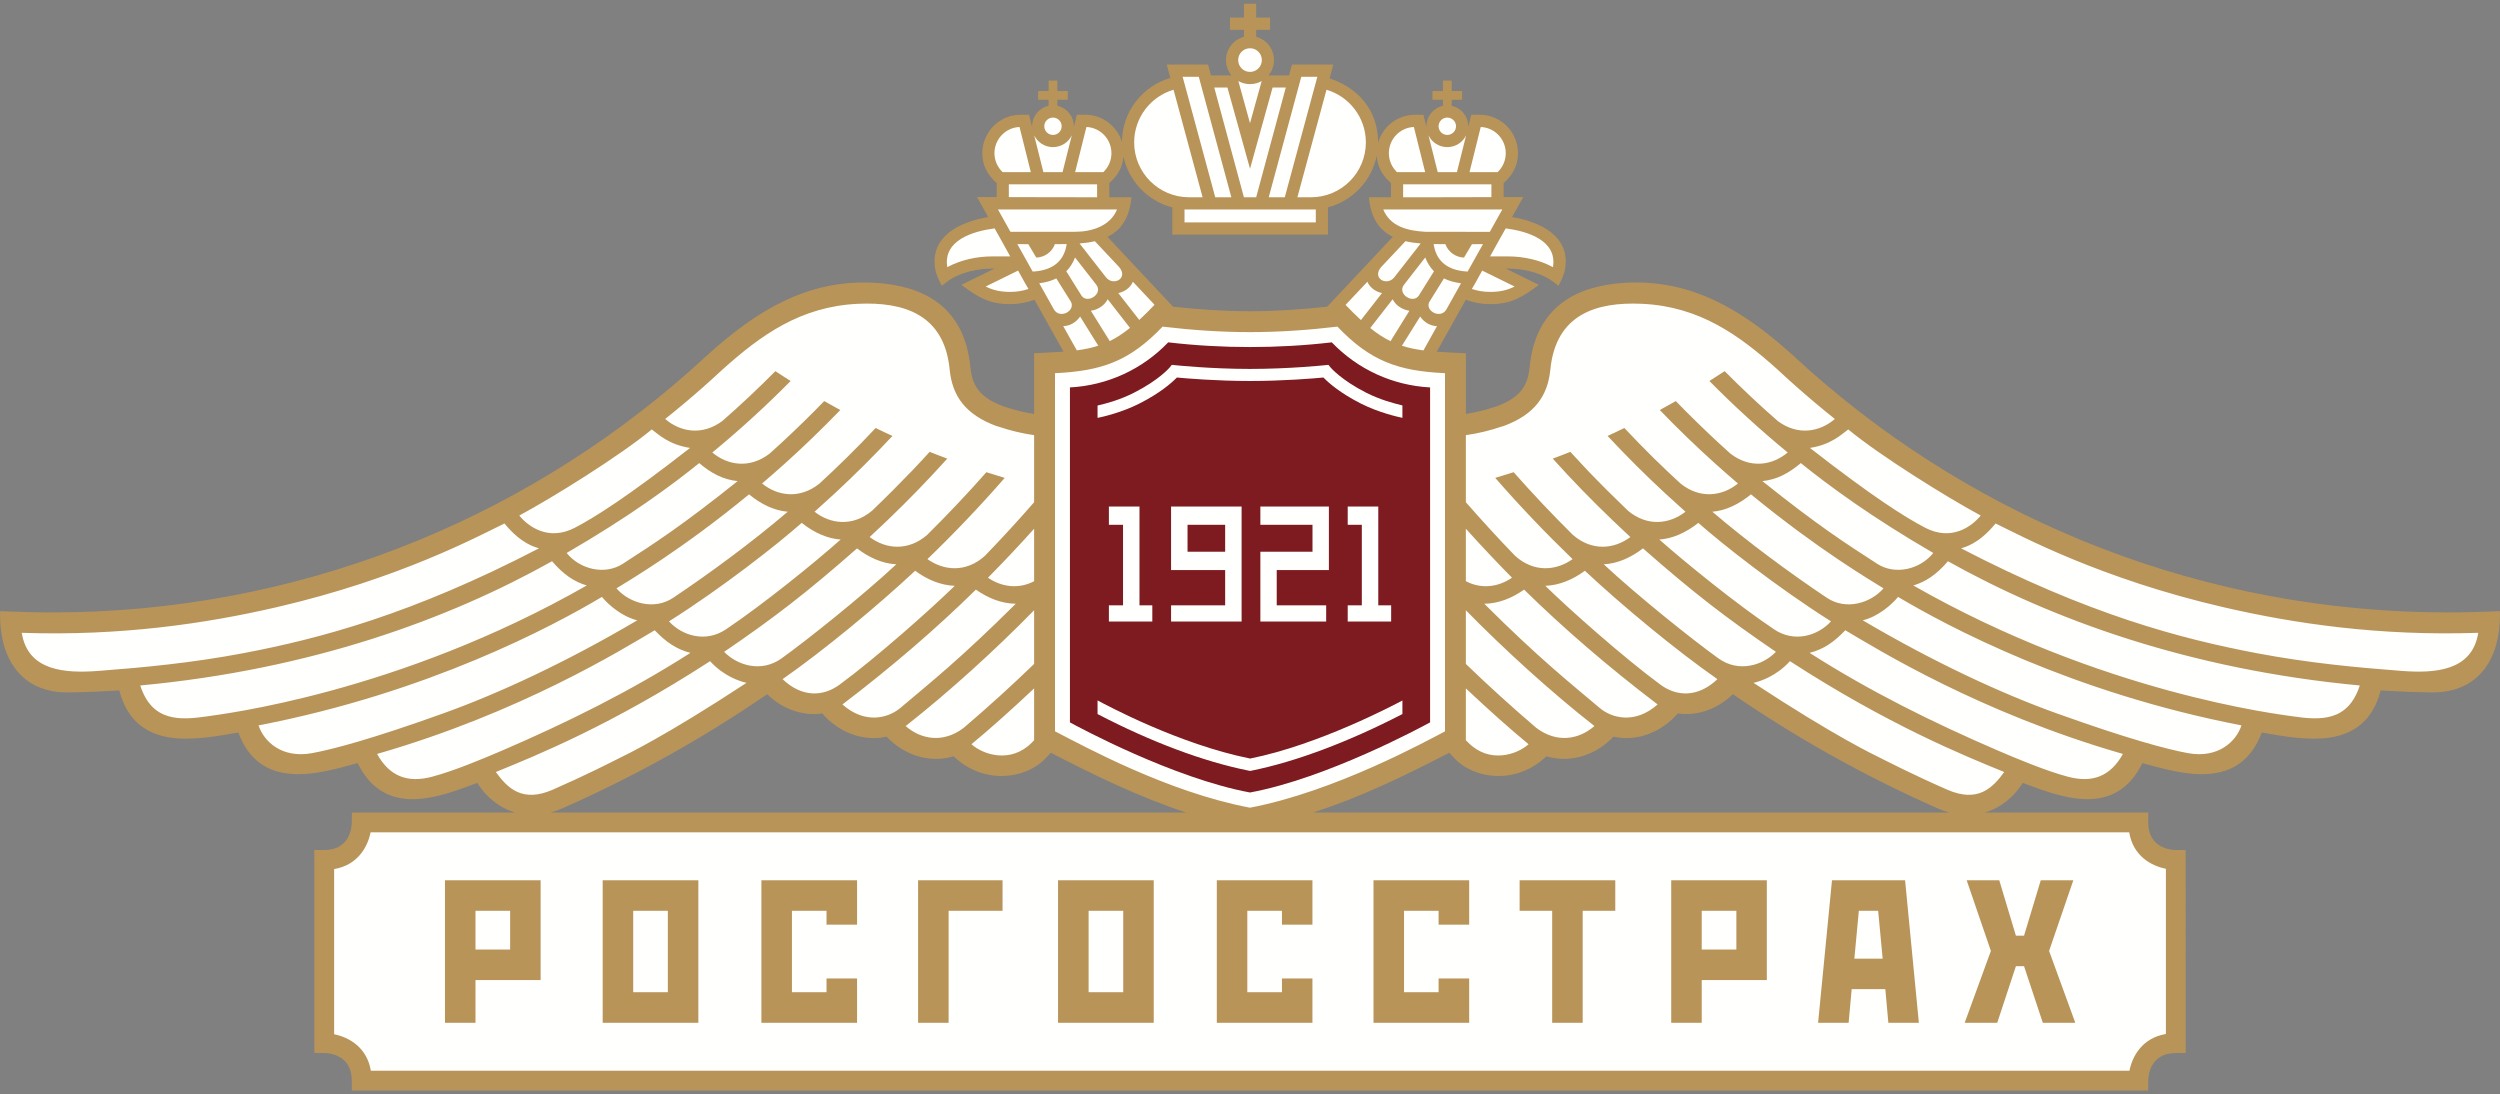 <?xml version="1.0" encoding="UTF-8"?> <svg xmlns="http://www.w3.org/2000/svg" xmlns:xlink="http://www.w3.org/1999/xlink" width="610px" height="267px" viewBox="0 0 610 267"><rect x="0" y="0" width="610" height="267" fill="#808080" stroke="none"/> <!-- Generator: Sketch 52.2 (67145) - http://www.bohemiancoding.com/sketch --> <title>Group</title> <desc>Created with Sketch.</desc> <g id="Page-1" stroke="none" stroke-width="1" fill="none" fill-rule="evenodd"> <g id="Logo_CMYK.eps" transform="translate(-51, -30)"> <g id="Group" transform="translate(51, 30)"> <path d="M475.668,199.318 L320.412,199.318 L319.776,198.263 L320.1,197.278 C331.088,193.708 340.885,189.067 353.151,182.729 L353.863,182.371 L354.408,182.967 C354.747,183.34 355.105,183.734 355.499,184.163 C357.857,186.744 361.655,188.294 365.609,188.294 L365.619,188.294 C369.68,188.294 373.578,186.698 376.578,183.785 L377.032,183.355 L377.613,183.522 C378.921,183.916 380.274,184.128 381.633,184.128 C385.748,184.128 389.874,182.274 392.914,179.033 L393.323,178.604 L393.899,178.715 C394.879,178.937 395.868,179.053 396.858,179.053 C401.222,179.053 405.504,176.992 408.569,173.407 L408.948,172.968 L409.514,173.044 C410.154,173.135 410.786,173.195 411.433,173.195 C415.311,173.195 419.088,171.554 422.078,168.64 L422.693,168.039 L423.406,168.514 C439.131,179.301 455.917,188.653 473.319,196.318 C474.183,196.697 475.062,197.025 475.95,197.258 L476.299,198.263 L475.668,199.318 Z M305,77.004 C299.364,77.004 293.359,76.635 286.139,75.888 L285.74,75.843 L268.499,57.48 L269.771,56.854 C272.66,55.435 274.297,52.981 274.897,49.184 L269.62,49.184 L269.62,44.18 L269.984,43.866 C271.888,42.22 272.897,40.347 273.095,38.135 L274.109,37.569 L275.154,38.003 C276.367,43.608 280.745,48.153 286.311,49.588 L287.088,49.779 L287.088,56.188 L322.982,56.188 L322.982,49.774 L323.766,49.567 C329.376,48.108 333.749,43.492 334.9,37.801 L335.946,37.493 L336.966,37.942 C337.117,40.22 338.128,42.17 340.097,43.866 L340.445,44.18 L340.445,49.184 L335.179,49.184 C335.774,52.981 337.41,55.435 340.299,56.854 L341.562,57.48 L324.321,75.837 L323.938,75.878 C316.66,76.635 310.666,77.004 305,77.004 Z M289.446,199.318 L134.333,199.318 L133.696,198.263 L134.061,197.258 C134.938,197.025 135.822,196.697 136.696,196.318 C154.093,188.653 170.879,179.301 186.6,168.514 L187.307,168.039 L187.923,168.64 C190.907,171.554 194.699,173.195 198.578,173.195 C199.209,173.195 199.851,173.135 200.481,173.044 L201.053,172.968 L201.432,173.407 C204.507,176.992 208.773,179.053 213.142,179.053 C214.142,179.053 215.142,178.937 216.106,178.715 L216.688,178.604 L217.091,179.033 C220.142,182.274 224.252,184.128 228.373,184.128 C229.721,184.128 231.079,183.916 232.397,183.522 L232.988,183.355 L233.423,183.785 C236.422,186.698 240.32,188.294 244.391,188.294 C248.355,188.294 252.138,186.744 254.496,184.163 C254.905,183.734 255.269,183.34 255.612,182.956 L256.147,182.371 L256.864,182.729 C267.146,188.052 278.261,193.485 289.77,197.278 L290.098,198.263 L289.446,199.318 Z M597.29,150.48 C539.641,150.48 484.151,129.468 441.015,91.33 C440.101,90.508 436.48,87.194 436.328,87.059 C430.077,81.483 424.668,77.615 419.265,74.893 C412.695,71.585 406.16,69.975 399.247,69.975 C398.262,69.975 397.247,70.01 396.252,70.075 C390.111,70.484 385.178,72.075 381.607,74.832 C377.371,78.1 374.896,83.13 374.25,89.795 C373.734,94.997 371.255,97.996 365.635,100.092 L365.609,100.092 L365.6,100.103 C365.433,100.163 365.24,100.219 365.125,100.249 C362.786,101.036 360.317,101.647 357.838,102.047 L356.641,102.238 L356.641,87.194 C354.343,87.089 352.323,86.992 350.5,86.847 L348.854,86.725 L357.187,71.843 L358.024,72.156 C359.792,72.813 361.655,73.156 363.559,73.156 C367.882,73.156 370.22,71.969 373.457,69.686 L366.933,66.479 L366.67,65.384 L367.397,64.485 L367.882,64.485 C371.942,64.485 375.785,65.485 378.754,67.298 C378.981,67.43 379.456,67.782 379.911,68.136 C380.33,67.227 380.688,66.374 380.84,65.399 C381.405,62.127 380.396,59.536 377.79,57.496 C375.123,55.41 371.401,54.435 368.761,53.986 L367.306,53.744 L369.871,49.134 L365.842,49.134 L365.842,44.18 L366.195,43.866 C368.306,42.033 369.341,39.907 369.341,37.377 C369.341,32.771 365.609,29.045 361.029,29.045 L359.802,29.045 L359.246,31.267 L358.191,31.61 L357.187,30.983 L357.187,30.787 C357.187,28.888 355.827,27.242 353.989,26.852 L353.156,26.676 L353.156,23.308 L355.701,23.308 L355.701,23.268 L353.156,23.268 L353.156,20.718 L353.116,20.718 L353.116,23.268 L350.576,23.268 L350.576,23.308 L353.116,23.308 L353.116,26.676 L352.288,26.852 C350.454,27.242 349.096,28.888 349.096,30.787 L349.096,31.004 L348.096,31.62 L347.036,31.267 L346.49,29.045 L345.273,29.045 C341.552,29.045 338.249,31.55 337.249,35.135 L336.219,35.357 L335.193,34.847 L335.193,34.751 C335.193,31.176 334.158,28.04 332.078,25.444 C330.169,23.051 327.387,21.207 324.073,20.132 L323.14,19.823 L323.957,16.809 L316.049,16.809 L315.327,19.425 L308.196,19.425 L307.949,19.309 L307.308,19.425 L308.727,17.718 C309.438,16.864 309.817,15.769 309.817,14.657 C309.817,12.466 308.354,10.552 306.222,9.996 L305.435,9.789 L305.435,6.224 L308.838,6.224 L308.838,5.346 L305.435,5.346 L305.435,1.946 L304.57,1.946 L304.57,5.346 L301.167,5.346 L301.167,6.224 L304.57,6.224 L304.57,9.789 L303.793,9.996 C301.657,10.552 300.197,12.466 300.197,14.657 C300.197,15.769 300.597,16.864 301.283,17.718 L302.697,19.425 L302.071,19.309 L301.834,19.425 L294.678,19.425 L293.971,16.809 L286.053,16.809 L286.846,19.743 L285.861,20.03 C282.75,20.935 279.942,22.844 277.973,25.429 C275.922,28.09 274.832,31.267 274.816,34.64 L273.771,35.286 L272.767,34.943 C272.251,33.271 271.201,31.776 269.802,30.716 C268.358,29.631 266.626,29.045 264.803,29.045 L263.591,29.045 L263.025,31.267 L261.995,31.62 L260.96,31.004 L260.96,30.787 C260.96,28.888 259.621,27.242 257.773,26.852 L256.945,26.676 L256.945,23.308 L259.49,23.308 L259.49,23.268 L256.945,23.268 L256.945,20.718 L256.91,20.718 L256.91,23.268 L254.37,23.268 L254.37,23.308 L256.91,23.308 L256.91,26.676 L256.087,26.852 C254.229,27.242 252.88,28.888 252.88,30.787 L252.88,30.994 L251.854,31.62 L250.824,31.267 L250.27,29.045 L249.047,29.045 C244.462,29.045 240.734,32.771 240.734,37.377 C240.734,39.907 241.755,42.033 243.876,43.866 L244.229,44.18 L244.229,49.134 L240.189,49.134 L242.765,53.744 L241.301,53.986 C238.664,54.435 234.953,55.41 232.281,57.496 C229.676,59.536 228.665,62.127 229.226,65.399 C229.383,66.374 229.721,67.227 230.16,68.136 C230.615,67.782 231.09,67.43 231.312,67.298 C234.271,65.485 238.14,64.485 242.189,64.485 L242.669,64.485 L243.391,65.353 L243.129,66.479 L236.614,69.686 C239.852,71.969 242.189,73.156 246.522,73.156 C248.416,73.156 250.284,72.813 252.057,72.156 L252.89,71.843 L261.218,86.71 L259.581,86.847 C257.713,86.992 255.692,87.089 253.37,87.194 L253.37,102.238 L252.168,102.047 C249.673,101.647 247.229,101.036 244.896,100.249 C244.755,100.219 244.567,100.163 244.421,100.103 L244.391,100.092 L244.36,100.092 C238.75,97.996 236.261,94.997 235.745,89.795 C235.109,83.13 232.63,78.1 228.388,74.832 C224.827,72.075 219.898,70.484 213.753,70.075 C212.764,70.01 211.753,69.975 210.759,69.975 C203.855,69.975 197.306,71.585 190.751,74.893 C185.348,77.615 179.924,81.483 173.682,87.059 C173.535,87.194 169.904,90.508 168.99,91.33 C125.859,129.468 70.36,150.48 12.721,150.48 C8.544,150.48 4.494,150.344 1.07,150.192 C1.055,155.975 2.722,160.848 5.762,163.913 C8.377,166.564 11.983,167.902 16.457,167.902 L16.821,167.902 C20.891,167.837 25.007,167.665 29.042,167.402 L29.9,167.353 L30.117,168.19 C31.728,174.396 35.439,177.906 41.475,178.881 C42.707,179.099 44.055,179.204 45.515,179.204 C46.908,179.204 48.383,179.099 50.05,178.917 C52.609,178.649 55.14,178.21 57.604,177.766 L58.816,177.559 L59.119,178.361 C61.321,184.274 65.25,187.335 71.128,187.789 C71.638,187.814 72.178,187.854 72.733,187.854 C74.683,187.854 76.875,187.603 79.399,187.087 C81.965,186.577 84.505,185.87 86.965,185.198 L87.823,184.946 L88.207,185.729 C90.913,191.264 94.988,193.955 100.68,193.955 L100.801,193.955 C103.104,193.936 105.735,193.485 108.831,192.566 C111.376,191.819 113.991,190.845 116.082,190.036 L116.896,189.733 L117.34,190.48 C119.42,193.813 122.506,196.228 126.036,197.258 L126.384,198.263 L125.737,199.318 L86.903,199.318 L86.894,200.677 C86.833,204.268 84.777,208.469 79.111,208.469 L77.743,208.469 L77.743,255.878 L79.111,255.888 C82.702,255.948 86.894,258.004 86.894,263.665 L86.894,265.043 L523.097,265.043 L523.122,263.665 C523.152,260.074 525.218,255.888 530.894,255.888 L532.277,255.888 L532.257,208.469 L530.903,208.469 C527.309,208.418 523.122,206.353 523.122,200.677 L523.122,199.318 L484.263,199.318 L483.626,198.263 L483.96,197.258 C487.5,196.228 490.585,193.813 492.671,190.48 L493.105,189.733 L493.923,190.036 C496.019,190.845 498.614,191.819 501.189,192.566 C504.28,193.485 506.901,193.936 509.204,193.955 L509.325,193.955 C515.026,193.955 519.107,191.264 521.804,185.729 L522.188,184.946 L523.046,185.198 C525.506,185.87 528.03,186.577 530.591,187.087 C533.136,187.603 535.327,187.854 537.267,187.854 C537.822,187.854 538.367,187.814 538.883,187.789 C544.761,187.335 548.689,184.274 550.881,178.361 L551.194,177.559 L552.396,177.766 C554.851,178.21 557.411,178.649 559.961,178.917 C561.638,179.099 563.112,179.204 564.485,179.204 C565.95,179.204 567.309,179.099 568.536,178.881 C574.57,177.906 578.277,174.396 579.898,168.19 L580.11,167.353 L580.969,167.402 C584.999,167.665 589.109,167.837 593.189,167.902 L593.553,167.902 C598.043,167.902 601.628,166.564 604.239,163.913 C607.289,160.848 608.945,155.975 608.945,150.192 C605.507,150.344 601.451,150.48 597.29,150.48 Z" id="Fill-1" fill="#FFFFFE"></path> <path d="M209.122,238.738 L201.669,238.738 L201.669,242.102 L193.235,242.102 L193.235,222.229 L201.669,222.229 L201.669,225.623 L209.122,225.623 L209.122,214.791 L185.781,214.791 L185.781,249.565 L209.122,249.565 L209.122,238.738 Z M265.621,242.102 L274.069,242.102 L274.069,222.235 L265.621,222.235 L265.621,242.102 Z M258.162,249.565 L281.513,249.565 L281.513,214.791 L258.162,214.791 L258.162,249.565 Z M231.463,222.229 L244.623,222.229 L244.623,214.791 L224.015,214.791 L224.015,249.565 L231.463,249.565 L231.463,222.229 Z M154.502,242.102 L162.951,242.102 L162.951,222.235 L154.502,222.235 L154.502,242.102 Z M147.054,249.565 L170.399,249.565 L170.399,214.791 L147.054,214.791 L147.054,249.565 Z M453.559,222.229 L458.271,222.229 L459.366,233.915 L452.463,233.915 L453.559,222.229 Z M451.812,241.354 L460.018,241.354 L460.76,249.565 L468.204,249.565 L464.841,214.791 L447.004,214.791 L443.615,249.565 L451.064,249.565 L451.812,241.354 Z M378.729,249.565 L386.178,249.565 L386.178,222.229 L394.131,222.229 L394.131,214.791 L370.785,214.791 L370.785,222.229 L378.729,222.229 L378.729,249.565 Z M320.235,238.738 L312.797,238.738 L312.797,242.102 L304.344,242.102 L304.344,222.229 L312.797,222.229 L312.797,225.623 L320.235,225.623 L320.235,214.791 L296.9,214.791 L296.9,249.565 L320.235,249.565 L320.235,238.738 Z M358.479,238.738 L351.015,238.738 L351.015,242.102 L342.582,242.102 L342.582,222.229 L351.015,222.229 L351.015,225.623 L358.479,225.623 L358.479,214.791 L335.133,214.791 L335.133,249.565 L358.479,249.565 L358.479,238.738 Z M585.998,163.701 C575.05,162.873 563.35,161.777 550.76,159.398 C531.934,155.844 509.386,149.834 478.506,133.796 C479.339,133.487 482.742,132.836 486.919,127.73 C493.201,130.766 512.497,141.209 542.458,148.143 C559.779,152.162 580.575,155.228 604.693,154.409 C603.209,163.767 594.108,164.313 585.998,163.701 Z M559.446,174.786 C556.274,174.301 513.037,169.241 466.851,142.855 C469.881,141.956 472.582,140.148 475.294,136.941 C500.559,151.092 534.075,163.353 575.787,167.256 C572.919,176.145 566.112,175.755 559.446,174.786 Z M533.863,183.765 C528.803,182.841 519.279,180.32 501.775,174.038 C488.222,169.181 471.87,161.58 454.509,151.359 C458.271,150.43 461.513,147.607 463.134,145.647 C475.122,152.788 505.462,169.004 546.917,176.992 C545.635,180.957 541.186,185.113 533.863,183.765 Z M504.559,189.517 C499.266,188.117 491.948,185.063 487.237,183.027 C471.794,176.371 456.21,168.681 441.54,159.298 C444.943,158.439 447.489,156.672 450.256,153.783 C458.205,158.495 483.131,173.933 517.991,183.962 C514.946,189.431 510.572,191.117 504.559,189.517 Z M475.062,192.652 C466.639,188.961 460.771,185.911 459.073,185.077 C457.205,184.148 447.813,179.72 427.859,166.615 C429.45,166.257 433.38,165.024 436.748,161.328 C460.78,176.906 479.243,184.381 489.029,188.37 C486.222,192.233 482.611,195.98 475.062,192.652 Z M519.526,203.096 C520.485,208.862 524.904,211.276 528.479,211.983 L528.479,252.293 C522.728,253.268 520.299,257.67 519.582,261.262 L90.494,261.262 C89.52,255.488 85.111,253.09 81.53,252.354 L81.53,212.055 C87.277,211.085 89.701,206.671 90.424,203.096 L519.526,203.096 Z M120.98,188.37 C130.777,184.381 149.23,176.906 173.258,161.328 C176.621,165.024 180.555,166.257 182.146,166.615 C162.188,179.72 152.801,184.148 150.927,185.077 C149.245,185.911 143.357,188.961 134.949,192.652 C127.395,195.98 123.799,192.233 120.98,188.37 Z M105.442,189.517 C99.428,191.117 95.05,189.431 92.009,183.962 C126.874,173.933 151.79,158.495 159.744,153.783 C162.506,156.672 165.082,158.439 168.465,159.298 C153.806,168.681 138.211,176.371 122.769,183.027 C118.052,185.063 110.75,188.117 105.442,189.517 Z M76.138,183.765 C68.81,185.113 64.386,180.957 63.088,176.992 C104.543,169.004 134.894,152.788 146.872,145.647 C148.493,147.607 151.74,150.43 155.497,151.359 C138.141,161.58 121.773,169.181 108.229,174.038 C90.742,180.32 81.202,182.841 76.138,183.765 Z M50.555,174.786 C43.898,175.755 37.081,176.145 34.223,167.256 C75.94,163.353 109.452,151.092 134.701,136.941 C137.434,140.148 140.12,141.956 143.17,142.855 C96.974,169.241 53.73,174.301 50.555,174.786 Z M24.017,163.701 C15.896,164.313 6.792,163.767 5.312,154.409 C29.431,155.228 50.227,152.162 67.553,148.143 C97.509,141.209 116.81,130.766 123.087,127.73 C127.268,132.836 130.672,133.487 131.505,133.796 C100.63,149.834 78.066,155.844 59.25,159.398 C46.661,161.777 34.955,162.873 24.017,163.701 Z M159.037,104.783 C160.633,105.945 163.158,108.495 168.38,109.293 C152.947,121.327 145.119,126.235 140.322,128.74 C133.828,132.139 128.889,128.468 126.707,125.791 C134.817,121.423 151.073,111.349 159.037,104.783 Z M171.677,94.355 C173.263,92.941 174.854,91.513 176.409,90.058 C185.711,81.74 195.326,74.792 209.314,74.131 C220.57,73.605 230.413,76.706 231.721,90.185 C232.362,96.774 235.726,101.188 243.032,103.92 C243.25,103.996 243.502,104.076 243.725,104.122 C246.477,105.066 249.36,105.748 252.324,106.183 L252.324,122.544 C248.512,126.928 244.532,131.255 240.356,135.588 C235.766,139.77 230.297,139.285 226.297,136.422 C232.867,130.089 239.159,123.483 245.158,116.601 C243.664,116.156 242.174,115.701 240.71,115.227 L240.68,115.217 C236.119,120.388 231.321,125.458 226.241,130.503 C221.556,134.568 216.127,133.987 212.192,131.038 C213.647,129.7 215.081,128.352 216.49,126.993 C221.556,122.141 226.443,117.11 231.14,111.904 C229.701,111.379 228.281,110.823 226.838,110.248 C225.479,111.742 224.101,113.232 222.707,114.696 C219.505,118.024 216.207,121.337 212.769,124.63 C208.021,128.579 202.607,127.882 198.75,124.862 C200.401,123.388 202.042,121.903 203.668,120.403 C208.526,115.898 213.232,111.212 217.763,106.369 C216.404,105.748 215.051,105.122 213.662,104.43 C211.329,106.92 208.961,109.349 206.542,111.723 C204.405,113.833 202.204,115.919 199.946,117.994 C195.149,121.842 189.751,121.064 185.948,117.974 C187.812,116.378 189.665,114.752 191.493,113.121 C196.164,108.92 200.669,104.557 205.032,100.047 C203.729,99.34 202.437,98.628 201.113,97.865 C197.679,101.41 194.159,104.834 190.563,108.157 C189.645,109 188.716,109.844 187.776,110.687 C182.913,114.429 177.55,113.55 173.803,110.409 C180.469,104.93 186.852,99.098 192.922,92.962 C191.689,92.199 190.478,91.401 189.195,90.563 C184.994,94.795 180.671,98.86 176.222,102.743 C171.323,106.369 165.996,105.41 162.299,102.229 C165.491,99.688 168.622,97.058 171.677,94.355 Z M204.85,167.06 C200.941,169.953 195.72,170.281 190.952,165.711 C200.881,158.798 214.016,147.945 223.272,139.285 L223.303,139.27 C226.297,141.481 229.544,142.8 232.948,142.946 C227.287,148.501 213.92,160.384 204.85,167.06 Z M247.845,147.314 C234.281,160.817 226.736,166.776 219.677,172.745 C216.783,175.189 211.087,176.806 205.552,171.887 C217.798,162.57 228.655,153.177 238.078,143.905 L238.119,143.87 C241.18,146.006 244.396,147.269 247.845,147.314 Z M241.068,140.961 C244.916,137.073 248.673,133.089 252.324,129.013 L252.324,141.81 C248.481,143.85 244.311,143.188 241.068,140.961 Z M252.324,167.969 L252.324,180.618 C252.122,180.806 251.91,181.022 251.693,181.265 C246.639,186.3 239.997,184.229 237.038,181.593 C241.563,177.856 247.093,172.907 252.324,167.969 Z M235.13,177.604 C230.13,181.406 224.722,180.441 220.979,177.154 C231.488,168.918 242.952,158.495 252.324,148.895 L252.324,162.004 C246.825,167.327 241.088,172.519 235.13,177.604 Z M209.122,133.806 C211.839,135.922 215.232,137.537 218.702,137.688 C210.415,145.415 196.901,156.207 190.675,160.666 C185.771,164.161 179.949,162.398 176.691,159.05 C188.807,150.778 196.689,144.738 209.122,133.806 Z M195.619,127.579 C198.674,130.019 201.972,131.438 205.117,131.649 C198.79,137.274 186.241,147.45 177.126,153.565 C172.151,156.909 166.399,155.096 163.233,151.611 C176.318,143.36 189.882,132.669 195.619,127.579 Z M138.262,134.922 C153.446,126.14 164.026,118.317 170.606,112.995 C173.419,115.389 176.384,117.035 179.984,117.389 C166.38,128.275 159.759,132.528 151.978,137.558 C147.533,140.431 141.443,138.891 138.262,134.922 Z M182.767,120.625 C185.711,123.034 188.862,124.579 192.205,124.862 C183.453,132.321 173.349,139.77 164.243,145.87 C159.542,149.001 153.527,147.143 150.417,143.557 C153.836,141.421 166.264,134.18 182.767,120.625 Z M255.269,184.865 C255.673,184.431 256.052,184.027 256.385,183.663 C267.121,189.203 277.988,194.501 289.446,198.263 L134.333,198.263 C135.252,198.016 136.176,197.688 137.12,197.278 C154.734,189.517 171.485,180.159 187.195,169.377 C190.614,172.745 195.462,174.801 200.634,174.079 C204.319,178.381 210.178,181.073 216.334,179.75 C220.303,183.962 226.443,186.4 232.695,184.532 C239.866,191.48 250.33,190.279 255.269,184.865 Z M257.42,91.058 C268.838,90.527 275.63,88.124 283.669,79.7 C290.77,80.534 297.818,81.039 304.995,81.039 L305.005,81.039 C312.161,81.039 319.246,80.534 326.336,79.7 C334.37,88.124 341.168,90.527 352.58,91.058 L352.58,178.457 C348.106,180.785 325.715,193.132 305.005,197.076 C285.008,193.324 264.565,182.118 257.632,178.548 C257.516,178.503 257.42,178.457 257.42,178.457 L257.42,91.058 Z M259.43,79.579 C260.207,79.549 260.985,79.362 261.702,78.943 C262.439,78.534 263.076,77.938 263.545,77.231 L267.975,84.352 C266.358,84.882 264.642,85.235 262.742,85.482 L259.43,79.579 Z M257.142,75.483 L253.577,69.116 C255.188,68.914 256.566,68.515 257.743,67.939 L261.328,73.671 C262.439,75.862 258.581,77.958 257.142,75.483 Z M251.971,66.263 L248.234,59.571 L248.996,59.571 L250.91,59.582 L252.85,62.849 C254.662,62.809 256.657,61.657 257.39,59.571 C258.349,59.571 259.318,59.571 260.268,59.552 C259.753,63.097 257.516,65.99 251.971,66.263 Z M246.522,71.222 C244.27,71.222 242.411,70.878 240.508,69.909 L248.416,66.02 L250.219,69.272 L250.945,70.505 C249.552,70.975 248.077,71.222 246.522,71.222 Z M242.189,62.561 C238.392,62.561 234.503,63.374 231.14,65.182 C230.044,58.561 237.573,56.39 242.685,55.728 L244.391,58.769 L246.492,62.561 L242.189,62.561 Z M242.648,37.377 C242.648,33.938 245.371,31.136 248.765,30.983 L251.521,42.008 L244.653,42.008 C243.422,40.842 242.648,39.195 242.648,37.377 Z M267.691,44.982 L267.691,48.134 L246.158,48.098 L246.158,44.982 L267.691,44.982 Z M256.93,35.897 C258.939,35.897 260.697,34.726 261.521,33.019 L259.263,42.008 L254.587,42.008 L252.34,33.029 C253.168,34.726 254.91,35.897 256.93,35.897 Z M256.93,28.691 C258.097,28.691 259.046,29.641 259.046,30.802 C259.046,31.974 258.097,32.923 256.93,32.923 C255.759,32.923 254.804,31.974 254.804,30.802 C254.804,29.641 255.759,28.691 256.93,28.691 Z M265.091,30.983 C268.484,31.136 271.191,33.938 271.191,37.377 C271.191,39.195 270.434,40.842 269.206,42.008 L262.328,42.008 L265.091,30.983 Z M272.862,71.51 C273.534,71.368 274.19,71.105 274.801,70.696 C275.568,70.171 276.114,69.489 276.428,68.747 L281.71,74.368 C280.377,75.757 279.149,76.988 277.982,78.064 L272.862,71.51 Z M268.59,74.893 C269.317,74.413 269.883,73.762 270.277,73.02 L275.721,80.014 C274.004,81.377 272.408,82.433 270.782,83.226 L266.166,75.822 C267.035,75.701 267.873,75.388 268.59,74.893 Z M267.489,69.47 C269.257,71.736 265.222,74.287 263.844,72.075 L263.758,71.929 L260.172,66.197 C261.096,65.263 261.809,64.137 262.313,62.829 L267.489,69.47 Z M267.146,58.854 L272.767,64.839 C272.853,64.919 272.943,65.011 273.009,65.086 C275.458,67.868 271.741,69.884 269.918,67.737 L263.414,59.405 C264.712,59.309 265.964,59.132 267.146,58.854 Z M262.384,56.552 L246.542,56.552 L243.502,51.102 L272.56,51.102 C270.873,55.249 266.207,56.552 262.384,56.552 Z M274.125,38.221 C275.438,44.26 280.084,49.067 286.053,50.607 L286.053,57.238 L324.019,57.238 L324.019,50.588 C330.018,49.018 334.688,44.129 335.921,38.003 C336.088,40.73 337.365,42.882 339.396,44.659 L339.396,48.134 L333.997,48.134 C334.507,53.421 336.724,56.269 339.854,57.789 L323.836,74.838 C317.574,75.494 311.333,75.948 305,75.948 C298.688,75.948 292.477,75.494 286.234,74.848 L270.227,57.789 C273.348,56.269 275.568,53.421 276.079,48.134 L270.671,48.134 L270.671,44.659 C272.655,42.932 273.913,40.852 274.125,38.221 Z M286.346,21.899 L293.436,48.134 L290.128,48.134 C282.74,48.134 276.735,42.144 276.735,34.751 C276.735,28.671 280.791,23.525 286.346,21.899 Z M292.502,18.732 L300.45,48.134 L296.521,48.134 L288.563,18.732 L292.502,18.732 Z M299.496,21.353 L305.005,41.175 L310.515,21.353 L313.736,21.353 L306.505,48.134 L303.516,48.134 L296.279,21.353 L299.496,21.353 Z M307.849,19.778 L305.005,30.064 L302.156,19.778 C302.99,20.258 303.96,20.525 305.005,20.525 C306.04,20.525 307.01,20.258 307.849,19.778 Z M305.005,11.773 C306.601,11.773 307.889,13.057 307.889,14.657 C307.889,16.253 306.601,17.546 305.005,17.546 C303.404,17.546 302.117,16.253 302.117,14.657 C302.117,13.057 303.404,11.773 305.005,11.773 Z M317.514,18.732 L321.433,18.732 L313.489,48.134 L309.57,48.134 L317.514,18.732 Z M289.021,54.263 L321.054,54.263 L321.054,51.102 L289.021,51.102 L289.021,54.263 Z M333.27,34.751 C333.27,42.144 327.285,48.134 319.888,48.134 L316.564,48.134 L323.665,21.899 C329.22,23.525 333.27,28.671 333.27,34.751 Z M344.985,30.983 L347.742,42.008 L340.875,42.008 C339.643,40.842 338.885,39.195 338.885,37.377 C338.885,33.938 341.582,31.136 344.985,30.983 Z M363.902,44.982 L363.902,48.098 L348.177,48.134 L342.364,48.134 L342.364,44.982 L363.902,44.982 Z M353.121,35.897 C355.166,35.897 356.903,34.726 357.731,33.029 L355.489,42.008 L350.803,42.008 L348.551,33.019 C349.363,34.726 351.126,35.897 353.121,35.897 Z M353.121,28.691 C354.308,28.691 355.272,29.641 355.272,30.802 C355.272,31.974 354.308,32.923 353.121,32.923 C351.97,32.923 351.015,31.974 351.015,30.802 C351.015,29.641 351.97,28.691 353.121,28.691 Z M361.302,30.983 C364.705,31.136 367.402,33.938 367.402,37.377 C367.402,39.195 366.64,40.842 365.417,42.008 L358.56,42.008 L361.302,30.983 Z M367.397,55.728 C372.508,56.39 380.021,58.561 378.921,65.182 C375.583,63.374 371.68,62.561 367.882,62.561 L363.584,62.561 L365.68,58.769 L367.397,55.728 Z M369.559,69.909 C367.68,70.878 365.801,71.222 363.559,71.222 C361.993,71.222 360.514,70.975 359.125,70.505 L359.857,69.272 L361.655,66.02 L369.559,69.909 Z M349.813,59.552 C350.768,59.571 351.707,59.571 352.672,59.571 C353.408,61.657 355.419,62.809 357.217,62.849 L359.16,59.582 L361.085,59.571 L361.847,59.571 L358.1,66.263 C352.55,65.99 350.318,63.097 349.813,59.552 Z M352.934,75.483 C351.5,77.958 347.637,75.862 348.758,73.671 L352.323,67.939 C353.5,68.515 354.883,68.914 356.494,69.116 L352.934,75.483 Z M339.804,73.02 C340.188,73.762 340.743,74.413 341.48,74.893 C342.198,75.388 343.041,75.701 343.895,75.822 L339.289,83.251 C337.643,82.453 336.037,81.412 334.34,80.034 L339.804,73.02 Z M337.209,71.51 L332.072,78.095 C330.916,77.019 329.664,75.807 328.32,74.398 L333.639,68.747 C333.946,69.489 334.507,70.171 335.274,70.696 C335.891,71.105 336.526,71.368 337.209,71.51 Z M346.652,59.405 L340.147,67.737 C338.33,69.884 334.607,67.868 337.067,65.086 C337.153,65.011 337.219,64.919 337.31,64.839 L342.936,58.854 C344.102,59.132 345.359,59.309 346.652,59.405 Z M347.753,62.829 C348.268,64.137 348.965,65.263 349.889,66.197 L346.309,71.929 L346.223,72.075 C344.834,74.287 340.81,71.736 342.582,69.47 L347.753,62.829 Z M347.702,56.552 C343.43,56.314 339.203,55.249 337.512,51.102 L366.568,51.102 L363.509,56.577 L347.702,56.552 Z M347.328,85.493 C345.42,85.24 343.697,84.896 342.066,84.361 L346.525,77.231 C346.995,77.938 347.637,78.534 348.354,78.943 C349.091,79.362 349.854,79.549 350.626,79.579 L347.328,85.493 Z M354.737,184.865 C359.681,190.279 370.145,191.48 377.31,184.532 C383.552,186.4 389.708,183.962 393.667,179.75 C399.828,181.073 405.676,178.381 409.372,174.079 C414.543,174.801 419.381,172.745 422.82,169.377 C438.525,180.159 455.266,189.517 472.88,197.278 C473.819,197.688 474.748,198.016 475.668,198.263 L320.412,198.263 C331.981,194.511 342.41,189.456 353.631,183.663 C353.969,184.027 354.343,184.431 354.737,184.865 Z M357.671,167.969 C362.907,172.907 368.442,177.871 372.972,181.593 C370.013,184.229 363.372,186.3 358.327,181.265 C358.1,181.022 357.893,180.806 357.671,180.618 L357.671,167.969 Z M357.671,148.91 C367.063,158.495 378.522,168.918 389.036,177.154 C385.289,180.441 379.891,181.406 374.86,177.604 C368.912,172.519 363.186,167.332 357.671,162.004 L357.671,148.91 Z M357.671,129.013 C361.342,133.089 365.089,137.073 368.927,140.961 C365.7,143.188 361.529,143.85 357.671,141.81 L357.671,129.013 Z M357.671,106.183 C360.641,105.748 363.528,105.066 366.281,104.122 C366.508,104.076 366.761,103.996 366.973,103.92 C374.285,101.188 377.633,96.774 378.285,90.185 C379.607,76.706 389.44,73.605 400.706,74.131 C414.689,74.792 424.305,81.74 433.606,90.058 C435.152,91.513 436.737,92.941 438.333,94.355 C441.389,97.058 444.51,99.688 447.701,102.229 C444.01,105.41 438.687,106.369 433.788,102.743 C429.34,98.86 425.017,94.795 420.815,90.563 C419.543,91.401 418.301,92.199 417.088,92.962 C423.148,99.098 429.541,104.93 436.197,110.409 C432.466,113.55 427.077,114.429 422.229,110.687 C421.29,109.844 420.36,109 419.441,108.157 C415.866,104.834 412.326,101.41 408.897,97.865 C407.579,98.628 406.271,99.34 404.988,100.047 C409.332,104.557 413.847,108.92 418.513,113.121 C420.341,114.752 422.188,116.378 424.058,117.974 C420.27,121.064 414.866,121.842 410.059,117.994 C407.791,115.919 405.604,113.833 403.453,111.723 C401.04,109.349 398.687,106.92 396.343,104.43 C394.954,105.122 393.602,105.748 392.253,106.369 C396.772,111.212 401.464,115.898 406.332,120.403 C407.958,121.903 409.614,123.388 411.256,124.862 C407.388,127.882 401.984,128.579 397.242,124.63 C393.809,121.337 390.485,118.024 387.289,114.696 C385.91,113.232 384.531,111.742 383.163,110.248 C381.729,110.823 380.305,111.379 378.87,111.904 C383.552,117.11 388.45,122.141 393.516,126.993 C394.939,128.352 396.373,129.7 397.803,131.038 C393.889,133.987 388.445,134.568 383.769,130.503 C378.688,125.458 373.892,120.388 369.331,115.217 L369.306,115.227 C367.821,115.701 366.347,116.156 364.837,116.601 C370.831,123.483 377.139,130.089 383.708,136.422 C379.719,139.285 374.229,139.77 369.649,135.588 C365.468,131.255 361.509,126.928 357.671,122.544 L357.671,106.183 Z M458.023,137.558 C450.251,132.528 443.615,128.275 430.017,117.389 C433.622,117.035 436.576,115.389 439.399,112.995 C445.989,118.317 456.559,126.14 471.719,134.922 C468.563,138.891 462.467,140.431 458.023,137.558 Z M445.762,145.87 C436.657,139.77 426.563,132.321 417.811,124.862 C421.139,124.579 424.289,123.034 427.238,120.625 C443.762,134.18 456.16,141.421 459.578,143.557 C456.473,147.143 450.453,149.001 445.762,145.87 Z M432.885,153.565 C423.765,147.45 411.226,137.274 404.883,131.649 C408.028,131.438 411.331,130.019 414.392,127.579 C420.123,132.669 433.692,143.36 446.767,151.611 C443.591,155.096 437.844,156.909 432.885,153.565 Z M391.313,137.688 C394.758,137.537 398.151,135.922 400.883,133.806 C413.316,144.738 421.199,150.778 433.318,159.05 C430.071,162.398 424.239,164.161 419.325,160.666 C413.114,156.207 399.59,145.415 391.313,137.688 Z M404.458,171.887 C398.908,176.806 393.218,175.189 390.329,172.745 C383.274,166.776 375.709,160.817 362.16,147.314 C365.609,147.269 368.821,146.006 371.881,143.87 L371.922,143.905 C381.36,153.177 392.218,162.57 404.458,171.887 Z M377.067,142.946 C380.456,142.8 383.708,141.481 386.698,139.27 L386.733,139.285 C395.979,147.945 409.119,158.798 419.048,165.711 C414.285,170.281 409.059,169.953 405.15,167.06 C396.091,160.384 382.708,148.501 377.067,142.946 Z M483.293,125.791 C481.111,128.468 476.173,132.139 469.688,128.74 C464.891,126.235 457.068,121.327 441.621,109.293 C446.843,108.495 449.362,105.945 450.974,104.783 C458.932,111.349 475.183,121.423 483.293,125.791 Z M609.976,149.996 L609.971,149.112 L609.097,149.157 C605.158,149.324 601.239,149.436 597.29,149.436 C537.615,149.436 483.142,127.186 441.712,90.543 C440.803,89.734 437.025,86.291 437.025,86.291 C425.396,75.888 412.821,67.929 396.172,69.03 C384.81,69.793 374.684,74.646 373.215,89.694 C372.78,94.158 370.901,97.007 365.276,99.112 C365.13,99.153 364.942,99.208 364.816,99.259 C362.534,100.021 360.141,100.617 357.671,101.012 L357.671,86.2 C354.989,86.068 352.661,85.968 350.57,85.811 L357.65,73.136 C359.494,73.822 361.474,74.206 363.559,74.206 C368.856,74.206 371.406,72.484 375.487,69.51 L367.397,65.53 L367.882,65.53 C371.387,65.53 375.174,66.333 378.193,68.182 C378.618,68.444 380.274,69.722 380.274,69.722 C380.981,68.363 381.633,67.101 381.88,65.571 C383.214,57.536 375.669,54.093 368.927,52.956 L371.68,48.083 L366.882,48.083 L366.882,44.659 C369.084,42.745 370.387,40.392 370.387,37.377 C370.387,32.196 366.195,27.999 361.029,27.999 L358.979,27.999 L358.236,31.009 L358.246,30.802 C358.246,28.357 356.52,26.312 354.207,25.828 L354.207,24.343 L356.752,24.343 L356.752,22.223 L354.207,22.223 L354.207,19.672 L352.075,19.672 L352.075,22.223 L349.521,22.223 L349.521,24.343 L352.075,24.343 L352.075,25.828 C349.783,26.312 348.046,28.363 348.046,30.802 L348.056,31.019 L347.309,27.999 L345.273,27.999 C340.976,27.999 337.355,30.903 336.254,34.847 L336.254,34.751 C336.254,26.808 331.265,21.374 324.417,19.132 L325.321,15.748 L315.246,15.748 L314.529,18.39 L309.53,18.39 C310.363,17.369 310.848,16.076 310.848,14.657 C310.848,11.935 309.01,9.643 306.505,8.986 L306.505,7.274 L309.894,7.274 L309.894,4.29 L306.505,4.29 L306.505,0.906 L303.516,0.906 L303.516,4.29 L300.127,4.29 L300.127,7.274 L303.516,7.274 L303.516,8.986 C301,9.643 299.152,11.935 299.152,14.657 C299.152,16.076 299.643,17.369 300.48,18.39 L295.471,18.39 L294.773,15.748 L284.684,15.748 L285.568,19.025 C278.785,20.99 273.802,27.227 273.762,34.63 C272.585,30.802 269.024,27.999 264.803,27.999 L262.768,27.999 L262.016,31.019 L262.016,30.802 C262.016,28.363 260.288,26.312 257.995,25.828 L257.995,24.343 L260.541,24.343 L260.541,22.223 L257.995,22.223 L257.995,19.672 L255.864,19.672 L255.864,22.223 L253.31,22.223 L253.31,24.343 L255.864,24.343 L255.864,25.828 C253.562,26.312 251.84,28.357 251.84,30.802 L251.84,31.009 L251.087,27.999 L249.047,27.999 C243.886,27.999 239.689,32.196 239.689,37.377 C239.689,40.392 240.987,42.745 243.189,44.659 L243.189,48.083 L238.401,48.083 L241.129,52.956 C234.397,54.093 226.853,57.536 228.19,65.571 C228.443,67.101 229.09,68.363 229.797,69.722 C229.797,69.722 231.443,68.444 231.852,68.182 C234.892,66.333 238.68,65.53 242.189,65.53 L242.669,65.53 L234.579,69.51 C238.659,72.484 241.204,74.206 246.522,74.206 C248.593,74.206 250.577,73.822 252.41,73.136 L259.5,85.796 C257.39,85.957 255.036,86.068 252.324,86.2 L252.324,101.012 C249.865,100.617 247.472,100.021 245.194,99.259 C245.078,99.208 244.881,99.153 244.734,99.112 C239.114,97.007 237.23,94.158 236.791,89.694 C235.342,74.646 225.196,69.793 213.839,69.03 C197.189,67.929 184.604,75.888 172.985,86.291 C172.985,86.291 169.208,89.734 168.288,90.543 C126.858,127.186 72.391,149.436 12.721,149.436 C8.781,149.436 4.853,149.324 0.913,149.157 L0.045,149.112 L0.024,149.996 C-0.066,160.015 4.681,169.135 16.841,168.948 C20.952,168.888 25.042,168.721 29.107,168.453 C31.041,175.927 35.727,179.013 41.303,179.932 C44.131,180.376 47.176,180.28 50.166,179.962 C52.877,179.654 55.6,179.179 58.145,178.729 C60.78,185.779 65.583,188.415 71.047,188.824 C73.824,189.052 76.743,188.703 79.611,188.117 C82.223,187.593 84.813,186.875 87.268,186.188 C90.51,192.834 95.428,195.025 100.801,195.001 C103.538,194.98 106.361,194.385 109.118,193.587 C111.618,192.834 114.103,191.9 116.451,191.026 C118.542,194.385 121.773,197.111 125.737,198.263 L88.268,198.263 L85.863,198.278 L85.838,200.677 C85.823,201.788 85.439,207.408 79.111,207.408 L76.692,207.408 L76.692,254.52 L76.713,256.913 L79.102,256.938 C80.228,256.948 85.838,257.338 85.838,263.665 L85.838,266.094 L521.738,266.094 L524.146,266.078 L524.167,263.689 C524.178,262.559 524.581,256.938 530.894,256.938 L533.313,256.938 L533.298,207.434 L530.914,207.408 C529.782,207.408 524.167,207.004 524.167,200.677 L524.167,198.263 L484.263,198.263 C488.222,197.111 491.464,194.385 493.555,191.026 C495.902,191.9 498.382,192.834 500.887,193.587 C503.645,194.385 506.473,194.98 509.194,195.001 C514.582,195.025 519.501,192.834 522.738,186.188 C525.183,186.875 527.793,187.593 530.404,188.117 C533.262,188.703 536.181,189.052 538.953,188.824 C544.417,188.415 549.225,185.779 551.871,178.729 C554.406,179.179 557.118,179.654 559.845,179.962 C562.845,180.28 565.88,180.376 568.702,179.932 C574.268,179.013 578.959,175.927 580.888,168.453 C584.958,168.721 589.059,168.888 593.159,168.948 C605.335,169.135 610.066,160.015 609.976,149.996 Z M415.22,231.679 L423.674,231.679 L423.674,222.229 L415.22,222.229 L415.22,231.679 Z M415.22,239.137 L431.107,239.137 L431.107,214.791 L407.776,214.791 L407.776,249.565 L415.22,249.565 L415.22,239.137 Z M487.323,249.565 L491.878,235.759 L493.867,235.759 L498.448,249.565 L506.376,249.565 L499.978,232.026 L505.892,214.791 L497.948,214.791 L493.867,228.295 L491.878,228.295 L487.822,214.791 L479.869,214.791 L485.777,232.026 L479.379,249.565 L487.323,249.565 Z M116.021,231.679 L124.471,231.679 L124.471,222.229 L116.021,222.229 L116.021,231.679 Z M116.021,239.137 L131.914,239.137 L131.914,214.791 L108.573,214.791 L108.573,249.565 L116.021,249.565 L116.021,239.137 Z" id="Fill-2" fill="#B99459"></path> <path d="M342.188,101.956 C340.875,101.683 336.279,100.622 331.997,98.44 C327.013,95.906 324.21,93.437 322.988,92.189 L322.902,92.113 L322.775,92.123 C320.695,92.325 313.191,92.962 305.07,92.962 L304.99,92.962 C296.88,92.962 289.391,92.325 287.285,92.123 L287.164,92.113 L287.083,92.189 C285.861,93.437 283.053,95.906 278.063,98.44 C273.762,100.633 269.126,101.703 267.803,101.966 L267.803,98.951 C270.181,98.391 273.348,97.532 276.715,95.814 C282.896,92.674 285.406,89.669 285.422,89.639 L285.932,89.018 L286.734,89.104 C286.815,89.113 295.34,90.018 305.025,90.018 C314.716,90.018 323.256,89.113 323.336,89.104 L324.134,89.022 L324.645,89.648 C324.756,89.775 327.285,92.734 333.34,95.814 C336.658,97.491 339.804,98.35 342.188,98.926 L342.188,101.956 Z M328.841,128.059 L328.841,123.59 L336.3,123.59 L336.3,147.698 L339.44,147.698 L339.44,151.646 L328.841,151.646 L328.841,147.698 L332.285,147.698 L332.285,128.059 L328.841,128.059 Z M307.53,128.059 L307.53,123.59 L324.25,123.59 L324.25,139.093 L311.52,139.093 L311.52,147.698 L323.584,147.698 L323.584,151.646 L307.53,151.646 L307.53,134.624 L320.251,134.624 L320.251,128.059 L307.53,128.059 Z M285.74,139.093 L285.74,123.59 L302.95,123.59 L302.95,151.646 L285.74,151.646 L285.74,147.698 L298.939,147.698 L298.939,139.093 L285.74,139.093 Z M270.57,128.059 L270.57,123.59 L278.033,123.59 L278.033,147.698 L281.164,147.698 L281.164,151.646 L270.57,151.646 L270.57,147.698 L274.019,147.698 L274.019,128.059 L270.57,128.059 Z M305.323,188.052 L305.025,188.112 L304.742,188.052 C293.684,185.845 280.917,181.058 267.803,174.23 L267.803,170.897 C269.777,171.968 287.607,181.578 304.985,185.077 L305.025,185.093 L305.081,185.077 C321.831,181.709 340.147,172.008 342.188,170.918 L342.188,174.23 C328.892,181.093 316.13,185.87 305.323,188.052 Z M324.952,83.533 C318.383,84.301 311.666,84.68 305.005,84.68 C298.34,84.68 291.633,84.301 285.043,83.533 C278.7,90.148 270.196,94.042 261.065,94.532 L261.065,176.261 C262.984,177.315 286.255,189.905 305.005,193.369 C323.766,189.905 347.006,177.315 348.944,176.261 L348.944,94.532 C339.804,94.042 331.311,90.148 324.952,83.533 Z M289.76,134.624 L298.939,134.624 L298.939,128.059 L289.76,128.059 L289.76,134.624 Z" id="Fill-3" fill="#7E1B20"></path> </g> </g> </g> </svg> 